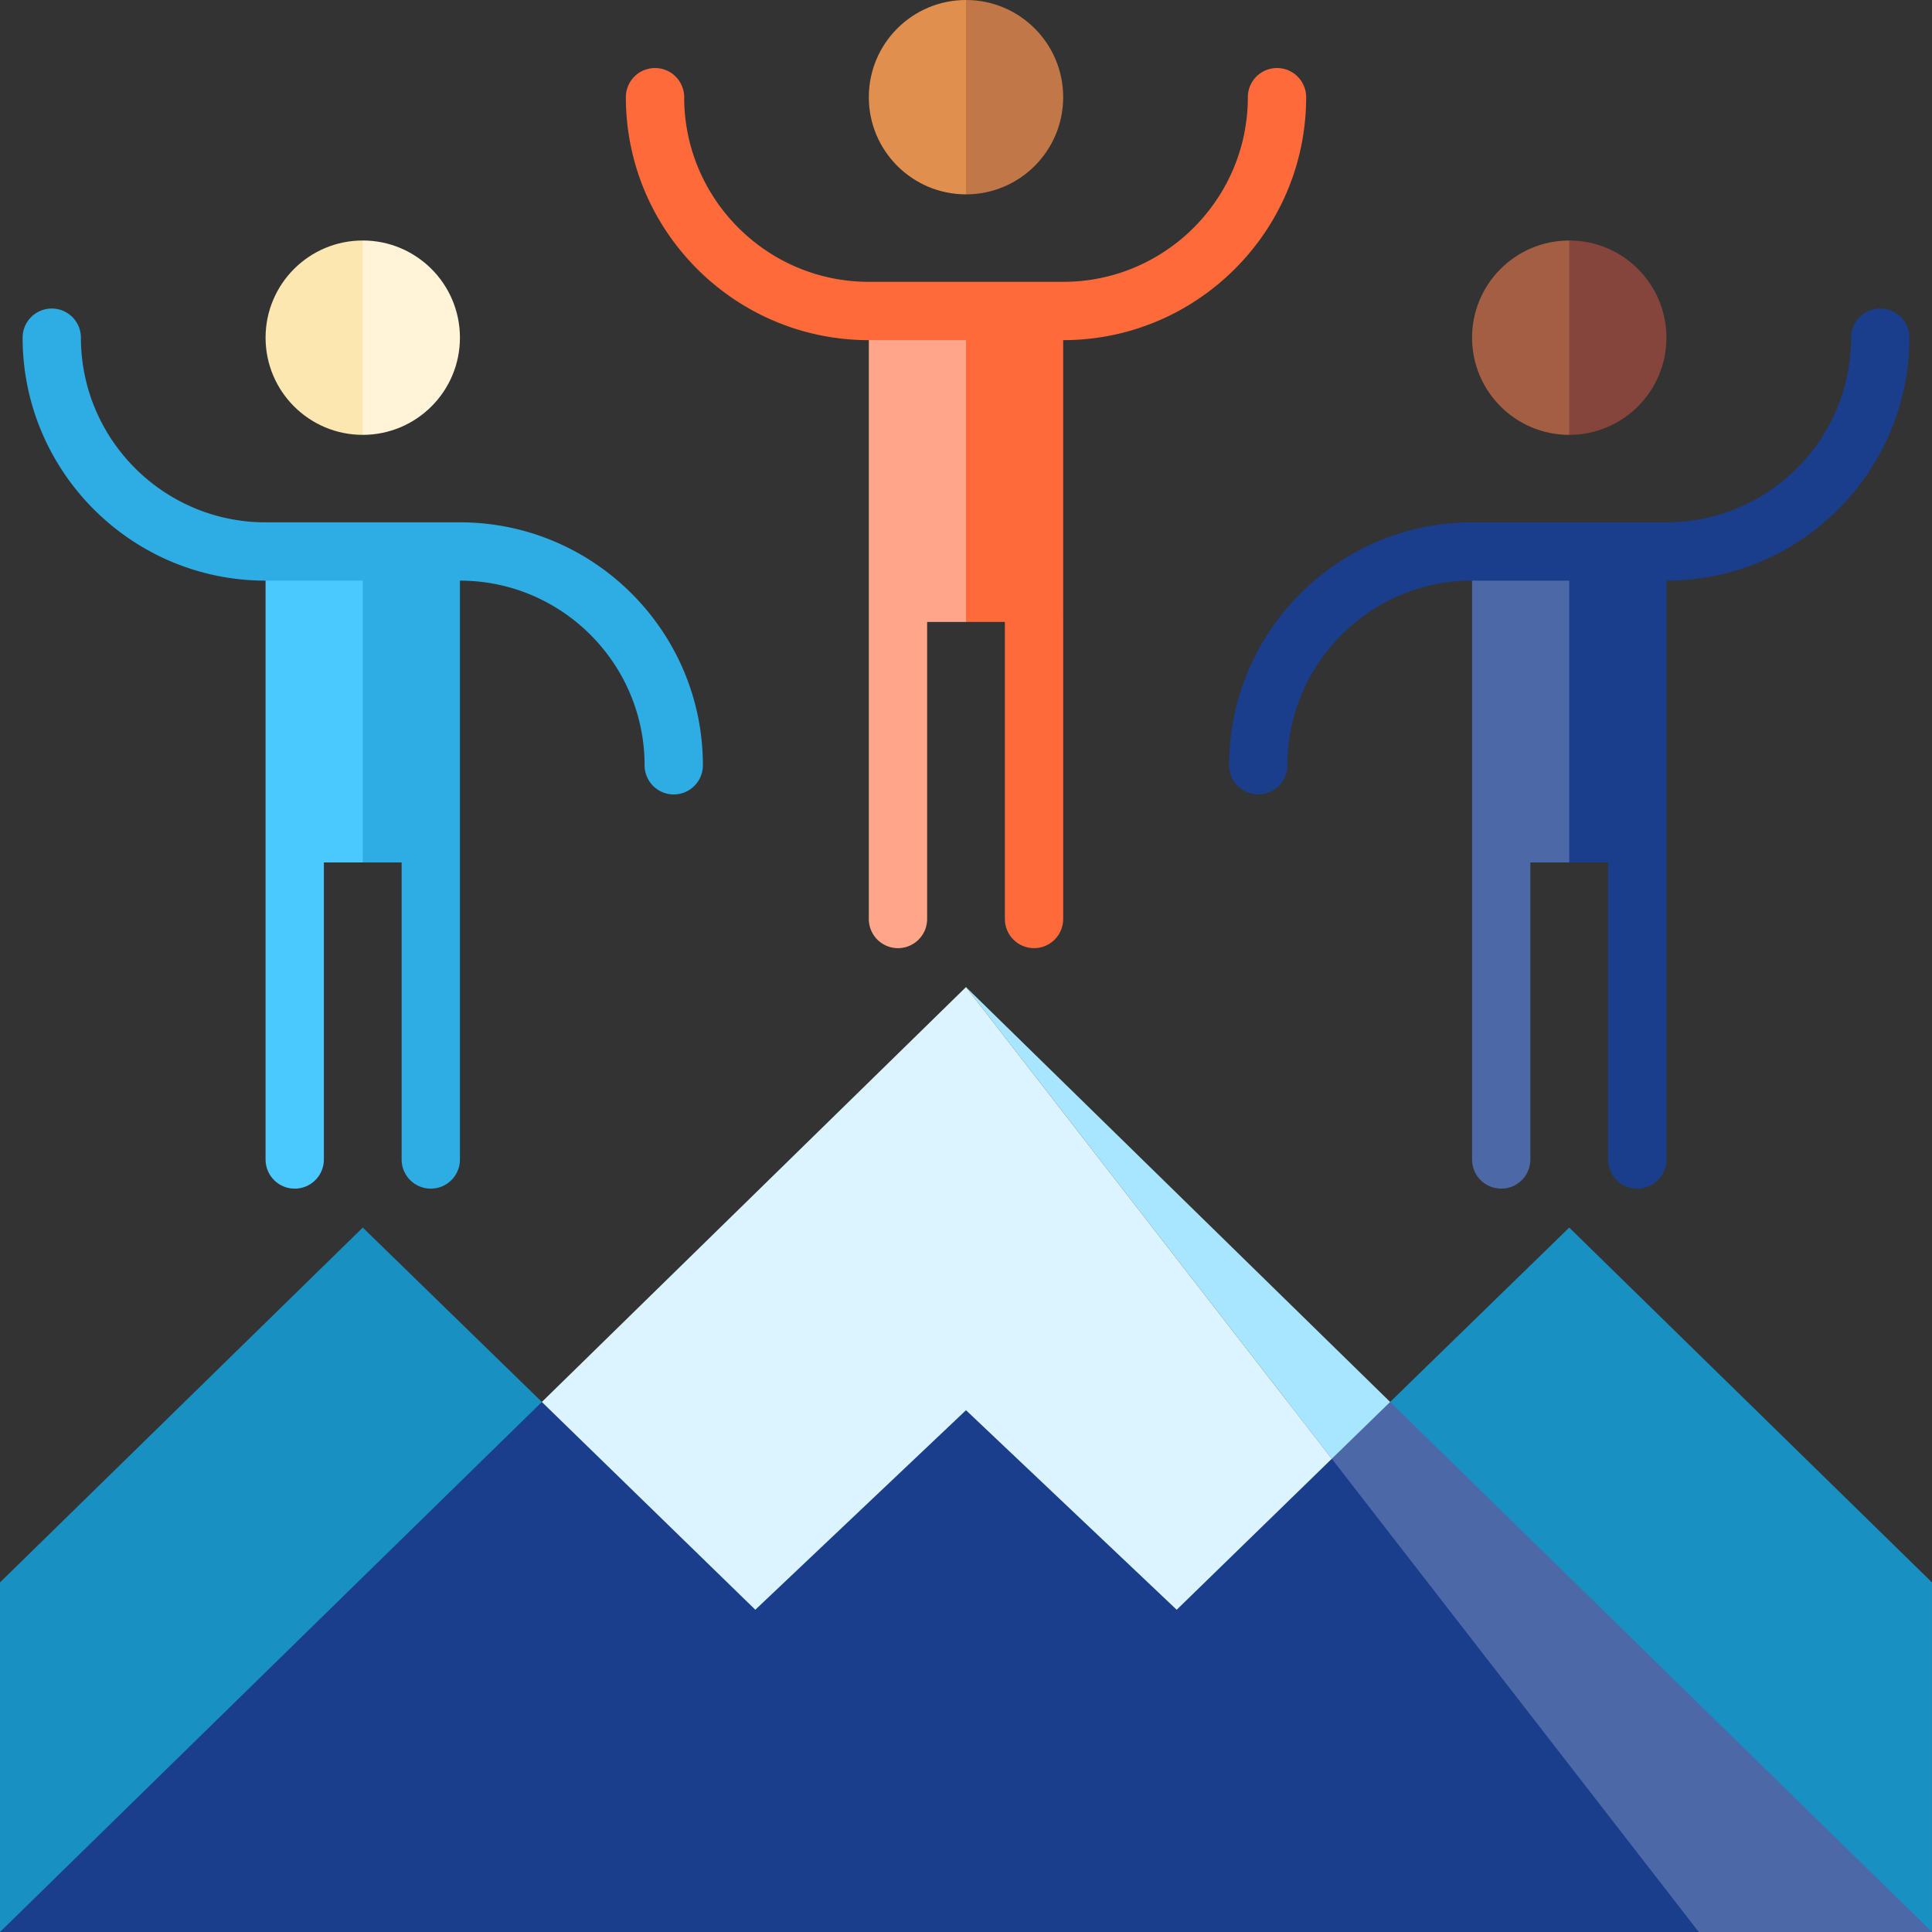 <svg xmlns="http://www.w3.org/2000/svg" xmlns:xlink="http://www.w3.org/1999/xlink" width="512" height="512" x="0" y="0" viewBox="0 0 512 512" style="enable-background:new 0 0 512 512" xml:space="preserve" class=""><rect x="0" y="0" width="512" height="512" fill="#333333" stroke="none"/><g><path d="M441.621 146.148h-25.754l-15.453 36.708 15.453 45.706h10.302v78.715a7.725 7.725 0 0 0 7.726 7.726 7.725 7.725 0 0 0 7.726-7.726V146.148z" style="" fill="#1a3d8c" data-original="#9db55f" class="" opacity="1"></path><path d="M415.866 146.148h-25.754v161.129c0 4.267 3.458 7.726 7.726 7.726s7.726-3.459 7.726-7.726v-78.715h10.302v-82.414z" style="" fill="#4c68a7" data-original="#b9d171" class="" opacity="1"></path><path d="m415.866 63.734-15.453 25.754 15.453 25.754c14.224 0 25.754-11.531 25.754-25.754s-11.53-25.754-25.754-25.754z" style="" fill="#85453d" data-original="#85453d" class=""></path><path d="M390.112 89.489c0 14.224 11.531 25.754 25.754 25.754V63.734c-14.223 0-25.754 11.531-25.754 25.755z" style="" fill="#a45e43" data-original="#a45e43" class=""></path><path d="M281.754 82.414H256l-15.453 36.708L256 164.829h10.302v78.715c0 4.267 3.458 7.726 7.726 7.726s7.726-3.459 7.726-7.726V82.414z" style="" fill="#ff6a3b" data-original="#ffa754" class="" opacity="1"></path><path d="M256 82.414h-25.754v161.129a7.726 7.726 0 1 0 15.452 0v-78.715H256V82.414z" style="" fill="#ffa68a" data-original="#ffcb63" class="" opacity="1"></path><path d="m256 0-15.453 25.754L256 51.509c14.224 0 25.754-11.531 25.754-25.754S270.224 0 256 0z" style="" fill="#c27749" data-original="#c27749" class=""></path><path d="M230.246 25.754c0 14.224 11.531 25.754 25.754 25.754V0c-14.224 0-25.754 11.531-25.754 25.754z" style="" fill="#e18f4e" data-original="#e18f4e" class=""></path><path d="m96.134 146.148-15.453 36.708 15.453 45.706h10.302v78.715a7.726 7.726 0 1 0 15.452 0V146.148H96.134z" style="" fill="#2dade3" data-original="#2dade3" class=""></path><path d="M96.134 146.148H70.379v161.129a7.726 7.726 0 1 0 15.452 0v-78.715h10.302v-82.414z" style="" fill="#49c9ff" data-original="#49c9ff" class=""></path><path d="M96.134 63.734 80.681 89.489l15.453 25.754c14.224 0 25.754-11.531 25.754-25.754s-11.531-25.755-25.754-25.755z" style="" fill="#fff4d7" data-original="#ff8d7e" class="" opacity="1"></path><path d="M70.379 89.489c0 14.224 11.531 25.754 25.754 25.754V63.734c-14.223 0-25.754 11.531-25.754 25.755z" style="" fill="#fce7b1" data-original="#ffb4a9" class="" opacity="1"></path><path d="M281.756 90.141h-51.51c-35.502 0-64.386-28.884-64.386-64.386a7.726 7.726 0 1 1 15.452 0c0 26.981 21.952 48.934 48.934 48.934h51.51c26.981 0 48.934-21.952 48.934-48.934 0-4.267 3.458-7.726 7.726-7.726s7.726 3.459 7.726 7.726c0 35.502-28.883 64.386-64.386 64.386z" style="" fill="#ff6a3b" data-original="#ffa754" class="" opacity="1"></path><path d="m96.137 325.321 104.028 101.277L.001 512v-92.644zM511.999 419.356l-96.136-94.035-104.024 101.274L511.999 512z" style="" fill="#1990c2" data-original="#1990c2" class=""></path><path d="M368.403 371.535h-58.045l139.831 140.464h61.81z" style="" fill="#4c68a7" data-original="#869e47" class="" opacity="1"></path><path d="M143.597 371.535.002 511.999h450.187L341.264 371.535z" style="" fill="#1a3d8c" data-original="#9db55f" class="" opacity="1"></path><path d="M368.403 371.535 256 261.584l96.938 125.005z" style="" fill="#a8e5ff" data-original="#a8e5ff" class=""></path><path d="M256 261.584 143.598 371.535l56.567 55.063L256 373.719l55.836 52.879 41.102-40.009z" style="" fill="#dbf4ff" data-original="#dbf4ff" class=""></path><path d="M178.548 210.535a7.726 7.726 0 0 1-7.726-7.726c0-26.981-21.952-48.934-48.934-48.934H70.379c-35.502 0-64.386-28.884-64.386-64.386a7.726 7.726 0 1 1 15.452 0c0 26.981 21.952 48.934 48.934 48.934h51.509c35.502 0 64.386 28.884 64.386 64.386a7.727 7.727 0 0 1-7.726 7.726z" style="" fill="#2dade3" data-original="#2dade3" class=""></path><path d="M333.452 210.535a7.725 7.725 0 0 1-7.726-7.726c0-35.502 28.883-64.386 64.386-64.386h51.509c26.981 0 48.934-21.952 48.934-48.934 0-4.267 3.458-7.726 7.726-7.726s7.726 3.459 7.726 7.726c0 35.502-28.883 64.386-64.386 64.386h-51.509c-26.981 0-48.934 21.952-48.934 48.934a7.726 7.726 0 0 1-7.726 7.726z" style="" fill="#1a3d8c" data-original="#9db55f" class="" opacity="1"></path></g></svg>